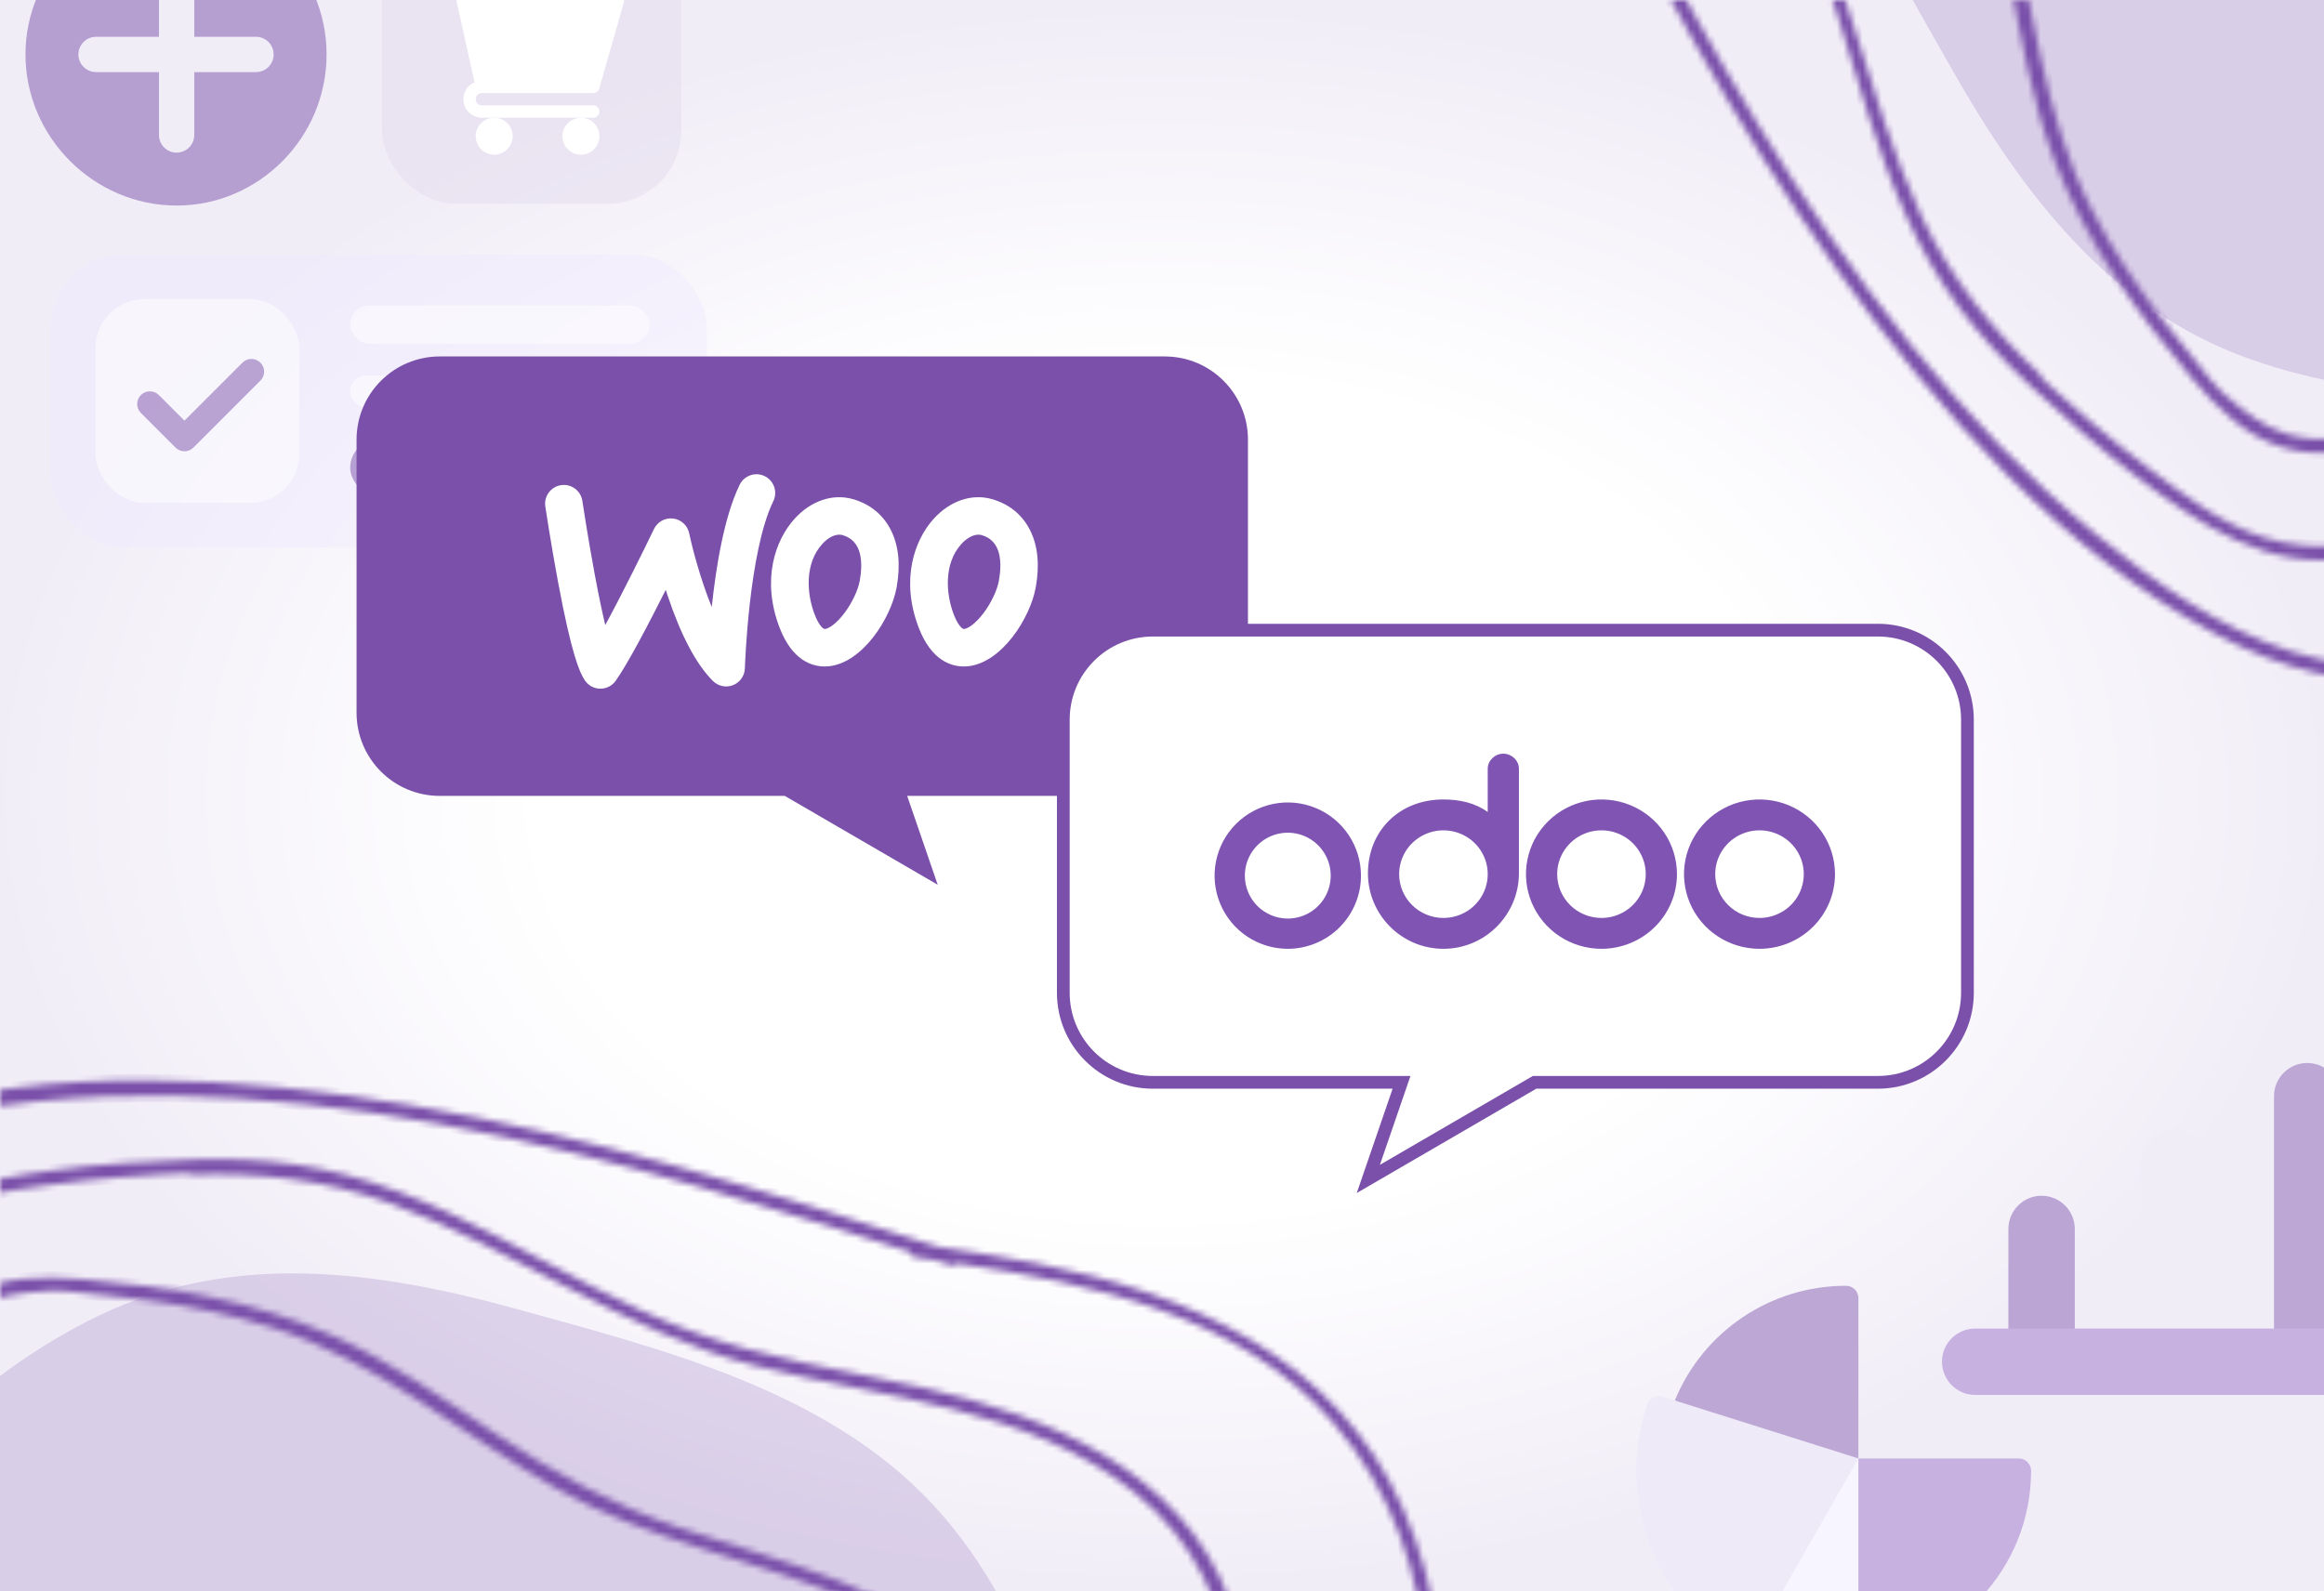 <?xml version="1.0" encoding="UTF-8"?>
<svg xmlns="http://www.w3.org/2000/svg" width="365" height="250" viewBox="0 0 365 250" fill="none">
  <rect x="0" y="0" width="365" height="250" fill="#333333" stroke="none"/>
  <g clip-path="url(#clip0_2036_46)">
    <rect width="365" height="250" fill="url(#paint0_radial_2036_46)"></rect>
    <g opacity="0.5">
      <path d="M27.739 -15C14.751 -15 4 -4.434 4 8.554C4 21.542 14.751 32.293 27.739 32.293C40.727 32.293 51.293 21.542 51.293 8.554C51.293 -4.434 40.727 -15 27.739 -15ZM40.209 11.325H30.51V21.209C30.51 22.736 29.266 23.98 27.739 23.98C26.211 23.98 24.968 22.736 24.968 21.209V11.325H15.084C13.556 11.325 12.313 10.082 12.313 8.554C12.313 7.026 13.556 5.783 15.084 5.783H24.968V-3.916C24.968 -5.444 26.211 -6.687 27.739 -6.687C29.266 -6.687 30.51 -5.444 30.51 -3.916V5.783H40.209C41.736 5.783 42.98 7.026 42.98 8.554C42.98 10.082 41.736 11.325 40.209 11.325Z" fill="#7A50AA"></path>
    </g>
    <rect opacity="0.5" x="60" y="-15" width="47" height="47" rx="11.502" fill="#E4DCEE"></rect>
    <path d="M75.683 14.621H93.175C93.609 14.621 93.989 14.334 94.106 13.918L97.979 0.363C98.062 0.071 98.005 -0.243 97.822 -0.486C97.638 -0.728 97.353 -0.871 97.048 -0.871H73.448L72.756 -3.985C72.657 -4.429 72.264 -4.744 71.81 -4.744H65.936C65.401 -4.744 64.968 -4.31 64.968 -3.775C64.968 -3.24 65.401 -2.807 65.936 -2.807H71.033L74.529 12.926C73.501 13.373 72.778 14.397 72.778 15.589C72.778 17.19 74.082 18.493 75.683 18.493H93.175C93.711 18.493 94.144 18.061 94.144 17.525C94.144 16.99 93.711 16.557 93.175 16.557H75.683C75.15 16.557 74.715 16.123 74.715 15.589C74.715 15.055 75.15 14.621 75.683 14.621Z" fill="white"></path>
    <path d="M74.715 21.398C74.715 23 76.018 24.302 77.62 24.302C79.221 24.302 80.524 23 80.524 21.398C80.524 19.796 79.221 18.493 77.62 18.493C76.018 18.493 74.715 19.796 74.715 21.398Z" fill="white"></path>
    <path d="M88.335 21.398C88.335 23 89.638 24.302 91.239 24.302C92.841 24.302 94.144 23 94.144 21.398C94.144 19.796 92.841 18.493 91.239 18.493C89.638 18.493 88.335 19.796 88.335 21.398Z" fill="white"></path>
    <rect opacity="0.5" x="8" y="40" width="103" height="46" rx="11.502" fill="#F0EAFE"></rect>
    <rect opacity="0.5" x="55" y="69" width="47" height="9" rx="4.5" fill="#7A50AA"></rect>
    <rect opacity="0.5" x="55" y="59" width="33" height="5" rx="2.5" fill="white"></rect>
    <rect opacity="0.5" x="55" y="48" width="47" height="6" rx="3" fill="white"></rect>
    <rect opacity="0.5" x="15" y="47" width="32" height="32" rx="7.668" fill="white"></rect>
    <g opacity="0.5">
      <path d="M40.902 59.795L30.381 70.315C29.602 71.094 28.338 71.094 27.558 70.315L22.128 64.884C21.348 64.105 21.348 62.841 22.128 62.061C22.907 61.282 24.171 61.282 24.95 62.061L28.97 66.081L38.079 56.973C38.858 56.193 40.122 56.194 40.901 56.973C41.681 57.752 41.681 59.015 40.902 59.795Z" fill="#7A50AA"></path>
    </g>
    <mask id="path-12-inside-1_2036_46" fill="white">
      <path d="M407.671 85.167C415.246 73.807 421.028 61.056 427.148 48.855C433.738 35.754 440.087 22.543 445.806 9.035C456.85 -17.081 465.556 -44.551 467.935 -72.925C468.974 -85.314 468.671 -98.073 464.829 -109.996C460.67 -122.893 452.036 -133.381 441.104 -141.228C429.034 -149.881 415.076 -155.114 401.109 -159.743C393.658 -162.209 386.191 -164.553 378.805 -167.275C372.021 -169.76 365.38 -172.727 358.66 -175.393C346.15 -180.346 333.357 -183.7 319.865 -181.467C306.739 -179.334 294.5 -173.314 282.688 -167.424C258.226 -155.278 233.258 -139.176 223.023 -112.548C213.753 -88.446 222.957 -64.953 236.588 -44.671C239.483 -40.358 242.531 -36.193 245.625 -32.013C258.64 -6.522 271.897 19.004 288.518 42.39C304.223 64.491 323.86 86.806 348.133 99.696C357.899 104.877 369.282 108.42 380.428 106.149C392.319 103.709 401.152 94.971 407.671 85.167ZM394.321 97.085C384.366 105.048 371.906 106.223 360.014 102.4C348.527 98.719 338.461 91.581 329.219 83.973C318.425 75.084 308.772 64.897 299.979 53.998C282.393 32.124 268.576 7.543 255.64 -17.236C253.513 -21.28 251.461 -25.322 249.365 -29.38C249.613 -29.724 249.651 -30.193 249.325 -30.637C248.703 -31.464 248.067 -32.321 247.43 -33.179C247.034 -33.927 246.668 -34.689 246.287 -35.406C246.082 -35.833 245.692 -36.021 245.328 -35.997C232.495 -53.361 219.747 -73.053 221.284 -95.359C223.298 -123.633 245.952 -144.402 269.027 -157.72C280.457 -164.328 292.531 -170.457 304.912 -175.082C318.024 -179.984 331.278 -181.539 344.928 -177.809C357.884 -174.27 369.933 -168.009 382.557 -163.598C396.205 -158.854 410.216 -154.996 423.343 -148.914C435.823 -143.159 447.812 -135.068 455.703 -123.624C463.328 -112.577 466.04 -99.099 466.198 -85.858C466.558 -59.285 459.333 -32.563 450.128 -7.855C440.733 17.395 428.558 41.465 416.264 65.366C410.476 76.695 404.46 88.958 394.321 97.085ZM425.283 8.188C432.881 -16.425 439.276 -41.436 444.388 -66.694C446.449 -76.873 448.233 -87.631 445.193 -97.802C442.427 -107.091 436.03 -114.638 428.422 -120.404C411.907 -132.926 390.098 -139.27 369.869 -142.321C348.689 -145.553 326.805 -144.697 305.971 -139.618C284.697 -134.44 262.147 -124.487 252.459 -103.448C243.46 -83.79 252.238 -62.905 262.959 -45.954C269.668 -35.33 277.294 -25.222 282.536 -13.745C287.268 -3.411 290.081 7.619 293.533 18.416C296.929 29.016 301.084 39.401 307.76 48.39C311.003 52.724 314.66 56.672 318.609 60.367C324.063 65.478 329.657 70.409 335.62 74.939C345.304 82.297 356.423 89.905 369.19 87.57C370.024 87.433 370.86 87.219 371.68 87.051C377.759 85.561 383.571 82.81 388.627 79.11C390.189 77.986 391.663 76.754 393.092 75.43C411.387 58.328 418.133 31.311 425.283 8.188ZM358.65 85.236C357.639 85.008 356.615 84.749 355.56 84.43C348.786 82.278 343.019 77.767 337.429 73.546C334.425 71.273 331.497 68.926 328.632 66.475C327.931 65.873 320.217 59.258 320.402 59.019C320.418 58.974 320.449 58.959 320.495 58.899C312.88 51.786 306.311 43.647 301.722 33.844C292.809 14.637 289.97 -6.62 279.077 -25.026C268.508 -42.914 253.425 -59.649 251.104 -81.154C248.509 -105.267 267.043 -123.122 287.783 -131.606C325.635 -147.136 371.171 -145.083 408.5 -129.153C417.847 -125.159 427.037 -119.927 434.071 -112.461C441.596 -104.441 445.048 -94.506 444.593 -83.56C444.141 -72.765 441.268 -62.01 438.944 -51.517C436.263 -39.578 433.326 -27.704 430.058 -15.896C426.932 -4.494 423.535 6.813 419.882 18.055C416.166 29.478 412.461 41.083 407.166 51.875C402.373 61.601 395.697 70.767 386.977 77.313C382.701 80.527 377.921 83.082 372.781 84.572C367.869 85.991 363.37 86.236 358.65 85.236ZM383.139 60.548C385.279 57.497 387 54.121 388.522 50.877C395.601 35.666 397.895 18.774 399.94 2.301C400.991 -6.305 401.952 -14.944 403.442 -23.498C405.05 -32.822 407.59 -41.767 410.569 -50.736C415.557 -65.769 420.699 -83.765 411.27 -98.26C401.501 -113.305 380.35 -118.277 363.76 -120.86C347.035 -123.491 328.048 -123.874 311.88 -118.145C304.466 -115.526 297.551 -111.084 293.157 -104.438C288.934 -98.062 287.399 -90.386 287.606 -82.833C288.098 -65.063 297.882 -50.063 305.48 -34.615C310.355 -24.762 313.395 -14.592 315.516 -3.831C317.47 6.035 319.12 16.047 322.762 25.44C327.682 38.122 335.623 49.28 344.396 59.589C348.256 64.114 352.662 68.528 358.49 70.271C363.233 71.709 368.445 71.385 373.004 69.386C377.226 67.548 380.474 64.303 383.139 60.548ZM349.739 62.277C349.426 62.015 349.143 61.738 348.829 61.476C347.651 60.428 346.766 59.052 345.727 57.825C343.545 55.233 341.425 52.611 339.381 49.916C335.354 44.57 331.663 38.989 328.584 33.038C320.549 17.462 319.428 0.257 314.893 -16.398C310.442 -32.719 300.577 -46.48 294.358 -62.027C288.473 -76.722 286.453 -96.271 299.122 -108.2C311.407 -119.756 331.265 -120.766 347.208 -120.236C364.134 -119.689 383.212 -116.536 397.927 -107.69C405.779 -102.979 411.641 -96 413.532 -86.892C415.269 -78.497 413.96 -69.88 411.675 -61.732C409.292 -53.087 405.929 -44.759 403.771 -36.035C401.954 -28.711 400.725 -21.257 399.708 -13.755C397.28 3.877 396.178 21.923 390.763 38.962C389.485 43.026 387.966 46.98 386.177 50.839C383.273 57.071 379.931 63.25 373.654 66.674C369.316 69.054 364.101 69.605 359.356 68.243C355.651 67.169 352.619 64.76 349.739 62.277Z"></path>
    </mask>
    <path d="M407.671 85.167C415.246 73.807 421.028 61.056 427.148 48.855C433.738 35.754 440.087 22.543 445.806 9.035C456.85 -17.081 465.556 -44.551 467.935 -72.925C468.974 -85.314 468.671 -98.073 464.829 -109.996C460.67 -122.893 452.036 -133.381 441.104 -141.228C429.034 -149.881 415.076 -155.114 401.109 -159.743C393.658 -162.209 386.191 -164.553 378.805 -167.275C372.021 -169.76 365.38 -172.727 358.66 -175.393C346.15 -180.346 333.357 -183.7 319.865 -181.467C306.739 -179.334 294.5 -173.314 282.688 -167.424C258.226 -155.278 233.258 -139.176 223.023 -112.548C213.753 -88.446 222.957 -64.953 236.588 -44.671C239.483 -40.358 242.531 -36.193 245.625 -32.013C258.64 -6.522 271.897 19.004 288.518 42.39C304.223 64.491 323.86 86.806 348.133 99.696C357.899 104.877 369.282 108.42 380.428 106.149C392.319 103.709 401.152 94.971 407.671 85.167ZM394.321 97.085C384.366 105.048 371.906 106.223 360.014 102.4C348.527 98.719 338.461 91.581 329.219 83.973C318.425 75.084 308.772 64.897 299.979 53.998C282.393 32.124 268.576 7.543 255.64 -17.236C253.513 -21.28 251.461 -25.322 249.365 -29.38C249.613 -29.724 249.651 -30.193 249.325 -30.637C248.703 -31.464 248.067 -32.321 247.43 -33.179C247.034 -33.927 246.668 -34.689 246.287 -35.406C246.082 -35.833 245.692 -36.021 245.328 -35.997C232.495 -53.361 219.747 -73.053 221.284 -95.359C223.298 -123.633 245.952 -144.402 269.027 -157.72C280.457 -164.328 292.531 -170.457 304.912 -175.082C318.024 -179.984 331.278 -181.539 344.928 -177.809C357.884 -174.27 369.933 -168.009 382.557 -163.598C396.205 -158.854 410.216 -154.996 423.343 -148.914C435.823 -143.159 447.812 -135.068 455.703 -123.624C463.328 -112.577 466.04 -99.099 466.198 -85.858C466.558 -59.285 459.333 -32.563 450.128 -7.855C440.733 17.395 428.558 41.465 416.264 65.366C410.476 76.695 404.46 88.958 394.321 97.085ZM425.283 8.188C432.881 -16.425 439.276 -41.436 444.388 -66.694C446.449 -76.873 448.233 -87.631 445.193 -97.802C442.427 -107.091 436.03 -114.638 428.422 -120.404C411.907 -132.926 390.098 -139.27 369.869 -142.321C348.689 -145.553 326.805 -144.697 305.971 -139.618C284.697 -134.44 262.147 -124.487 252.459 -103.448C243.46 -83.79 252.238 -62.905 262.959 -45.954C269.668 -35.33 277.294 -25.222 282.536 -13.745C287.268 -3.411 290.081 7.619 293.533 18.416C296.929 29.016 301.084 39.401 307.76 48.39C311.003 52.724 314.66 56.672 318.609 60.367C324.063 65.478 329.657 70.409 335.62 74.939C345.304 82.297 356.423 89.905 369.19 87.57C370.024 87.433 370.86 87.219 371.68 87.051C377.759 85.561 383.571 82.81 388.627 79.11C390.189 77.986 391.663 76.754 393.092 75.43C411.387 58.328 418.133 31.311 425.283 8.188ZM358.65 85.236C357.639 85.008 356.615 84.749 355.56 84.43C348.786 82.278 343.019 77.767 337.429 73.546C334.425 71.273 331.497 68.926 328.632 66.475C327.931 65.873 320.217 59.258 320.402 59.019C320.418 58.974 320.449 58.959 320.495 58.899C312.88 51.786 306.311 43.647 301.722 33.844C292.809 14.637 289.97 -6.62 279.077 -25.026C268.508 -42.914 253.425 -59.649 251.104 -81.154C248.509 -105.267 267.043 -123.122 287.783 -131.606C325.635 -147.136 371.171 -145.083 408.5 -129.153C417.847 -125.159 427.037 -119.927 434.071 -112.461C441.596 -104.441 445.048 -94.506 444.593 -83.56C444.141 -72.765 441.268 -62.01 438.944 -51.517C436.263 -39.578 433.326 -27.704 430.058 -15.896C426.932 -4.494 423.535 6.813 419.882 18.055C416.166 29.478 412.461 41.083 407.166 51.875C402.373 61.601 395.697 70.767 386.977 77.313C382.701 80.527 377.921 83.082 372.781 84.572C367.869 85.991 363.37 86.236 358.65 85.236ZM383.139 60.548C385.279 57.497 387 54.121 388.522 50.877C395.601 35.666 397.895 18.774 399.94 2.301C400.991 -6.305 401.952 -14.944 403.442 -23.498C405.05 -32.822 407.59 -41.767 410.569 -50.736C415.557 -65.769 420.699 -83.765 411.27 -98.26C401.501 -113.305 380.35 -118.277 363.76 -120.86C347.035 -123.491 328.048 -123.874 311.88 -118.145C304.466 -115.526 297.551 -111.084 293.157 -104.438C288.934 -98.062 287.399 -90.386 287.606 -82.833C288.098 -65.063 297.882 -50.063 305.48 -34.615C310.355 -24.762 313.395 -14.592 315.516 -3.831C317.47 6.035 319.12 16.047 322.762 25.44C327.682 38.122 335.623 49.28 344.396 59.589C348.256 64.114 352.662 68.528 358.49 70.271C363.233 71.709 368.445 71.385 373.004 69.386C377.226 67.548 380.474 64.303 383.139 60.548ZM349.739 62.277C349.426 62.015 349.143 61.738 348.829 61.476C347.651 60.428 346.766 59.052 345.727 57.825C343.545 55.233 341.425 52.611 339.381 49.916C335.354 44.57 331.663 38.989 328.584 33.038C320.549 17.462 319.428 0.257 314.893 -16.398C310.442 -32.719 300.577 -46.48 294.358 -62.027C288.473 -76.722 286.453 -96.271 299.122 -108.2C311.407 -119.756 331.265 -120.766 347.208 -120.236C364.134 -119.689 383.212 -116.536 397.927 -107.69C405.779 -102.979 411.641 -96 413.532 -86.892C415.269 -78.497 413.96 -69.88 411.675 -61.732C409.292 -53.087 405.929 -44.759 403.771 -36.035C401.954 -28.711 400.725 -21.257 399.708 -13.755C397.28 3.877 396.178 21.923 390.763 38.962C389.485 43.026 387.966 46.98 386.177 50.839C383.273 57.071 379.931 63.25 373.654 66.674C369.316 69.054 364.101 69.605 359.356 68.243C355.651 67.169 352.619 64.76 349.739 62.277Z" fill="#7A50AA" stroke="#7A50AA" stroke-width="2" mask="url(#path-12-inside-1_2036_46)"></path>
    <mask id="path-13-inside-2_2036_46" fill="white">
      <path d="M-50.077 227.611C-47.4 241 -42.472 254.105 -38.172 267.06C-33.568 280.983 -28.716 294.814 -23.208 308.41C-12.551 334.686 0.717 360.266 19.098 382.012C27.124 391.506 36.36 400.314 47.508 406.029C59.568 412.207 73.089 413.518 86.369 411.337C101.021 408.921 114.592 402.752 127.741 396.148C134.753 392.623 141.692 389.001 148.839 385.703C155.393 382.663 162.186 380.065 168.823 377.198C181.171 371.855 192.589 365.18 200.55 354.061C208.324 343.271 212.721 330.361 216.908 317.843C225.618 291.957 231.887 262.917 220.295 236.85C209.807 213.253 186.687 203.149 162.707 198.446C157.61 197.443 152.51 196.654 147.366 195.886C120.138 187.063 92.715 178.388 64.425 173.605C37.693 169.082 8.028 167.188 -18.25 175.237C-28.819 178.48 -39.373 184.023 -45.649 193.51C-52.332 203.644 -52.399 216.068 -50.077 227.611ZM-49.064 209.744C-47.655 197.074 -39.676 187.432 -28.563 181.727C-17.838 176.207 -5.673 174.136 6.242 172.981C20.16 171.634 34.189 172.011 48.113 173.5C76.015 176.533 103.167 184.144 129.836 192.519C134.199 193.874 138.508 195.281 142.86 196.669C142.928 197.087 143.233 197.445 143.777 197.529C144.801 197.674 145.858 197.83 146.914 197.987C147.723 198.235 148.521 198.516 149.298 198.753C149.744 198.91 150.153 198.767 150.393 198.493C171.745 201.697 194.685 206.607 209.371 223.466C227.939 244.883 226.606 275.588 219.707 301.322C216.297 314.077 212.093 326.948 206.609 338.973C200.803 351.711 192.532 362.183 180.242 369.196C168.578 375.856 155.631 379.948 143.585 385.757C130.58 392.052 117.945 399.232 104.362 404.212C91.468 408.969 77.27 411.724 63.597 409.212C50.394 406.793 38.946 399.179 29.472 389.928C10.428 371.393 -3.359 347.389 -14.322 323.409C-25.532 298.912 -33.943 273.282 -42.151 247.688C-46.069 235.585 -50.487 222.66 -49.064 209.744ZM-8.097 294.497C3.934 317.274 17.097 339.481 31.343 360.956C37.083 369.611 43.429 378.479 52.77 383.522C61.294 388.134 71.154 388.947 80.611 387.645C101.143 384.821 121.05 373.886 137.512 361.738C154.774 349.048 169.643 332.968 180.783 314.645C192.165 295.941 201.072 272.958 193.046 251.23C185.509 230.966 164.534 222.406 144.967 218C132.711 215.233 120.171 213.477 108.348 209.068C97.695 205.107 87.907 199.297 77.831 194.103C67.935 189.009 57.653 184.604 46.576 182.968C41.219 182.196 35.842 181.991 30.436 182.171C22.966 182.414 15.523 182.881 8.104 183.895C-3.947 185.54 -17.189 188.022 -24.565 198.701C-25.058 199.389 -25.498 200.131 -25.959 200.829C-29.204 206.181 -31.369 212.236 -32.327 218.428C-32.637 220.328 -32.808 222.24 -32.883 224.187C-33.726 249.217 -19.392 273.091 -8.097 294.497ZM-15.462 192.898C-14.586 192.345 -13.679 191.804 -12.707 191.284C-6.395 188.016 0.872 187.128 7.81 186.159C11.541 185.642 15.27 185.232 19.03 184.94C19.951 184.869 30.084 184.092 30.122 184.392C30.142 184.435 30.131 184.467 30.14 184.542C40.555 184.187 50.956 185.298 61.132 188.984C81.015 196.263 98.054 209.286 118.772 214.6C138.893 219.774 161.392 220.943 178.24 234.508C197.125 249.723 196.645 275.454 187.979 296.119C172.195 333.866 138.545 364.613 100.885 379.744C91.451 383.529 81.253 386.328 70.999 386.022C60.008 385.673 50.542 381.088 43.124 373.027C35.81 365.074 30.236 355.437 24.46 346.375C17.914 336.037 11.595 325.564 5.556 314.903C-0.296 304.63 -5.889 294.233 -11.256 283.7C-16.705 272.995 -22.291 262.17 -26.178 250.795C-29.666 240.528 -31.428 229.326 -29.89 218.531C-29.139 213.235 -27.566 208.049 -24.985 203.36C-22.515 198.884 -19.506 195.53 -15.462 192.898ZM-15.322 227.672C-14.677 231.343 -13.507 234.947 -12.289 238.317C-6.539 254.078 3.784 267.645 13.986 280.739C19.328 287.568 24.756 294.356 29.752 301.458C35.208 309.188 39.737 317.309 43.972 325.758C51.076 339.915 60.164 356.276 77.082 359.858C94.628 363.589 113.099 352.149 126.657 342.245C140.343 332.278 154.04 319.123 161.422 303.639C164.813 296.545 166.561 288.515 164.968 280.708C163.445 273.213 159.103 266.7 153.616 261.506C140.704 249.288 123.179 245.601 106.882 240.049C96.468 236.53 87.127 231.487 78.018 225.378C69.66 219.784 61.414 213.871 52.197 209.805C39.75 204.315 26.245 202.041 12.752 200.955C6.823 200.484 0.587 200.479 -4.767 203.368C-9.138 205.705 -12.594 209.619 -14.404 214.256C-16.09 218.541 -16.092 223.133 -15.322 227.672ZM7.073 202.832C7.48 202.796 7.876 202.792 8.283 202.756C9.857 202.663 11.456 203.01 13.058 203.143C16.434 203.434 19.787 203.788 23.138 204.249C29.766 205.181 36.323 206.518 42.707 208.548C59.403 213.881 72.361 225.254 87.345 233.824C102.033 242.218 118.739 244.972 134.13 251.568C148.682 257.798 163.934 270.193 163.41 287.586C162.895 304.444 149.567 319.2 137.919 330.099C125.564 341.681 109.845 352.941 93.184 357.091C84.301 359.312 75.221 358.522 67.443 353.419C60.279 348.712 55.111 341.693 50.965 334.316C46.538 326.517 43.027 318.251 38.384 310.556C34.49 304.093 30.088 297.953 25.503 291.928C14.752 277.744 2.771 264.204 -5.449 248.327C-7.419 244.55 -9.141 240.68 -10.604 236.685C-12.957 230.226 -14.964 223.493 -12.946 216.634C-11.562 211.883 -8.264 207.806 -3.945 205.414C-0.566 203.554 3.282 203.113 7.073 202.832Z"></path>
    </mask>
    <path d="M-50.077 227.611C-47.4 241 -42.472 254.105 -38.172 267.06C-33.568 280.983 -28.716 294.814 -23.208 308.41C-12.551 334.686 0.717 360.266 19.098 382.012C27.124 391.506 36.36 400.314 47.508 406.029C59.568 412.207 73.089 413.518 86.369 411.337C101.021 408.921 114.592 402.752 127.741 396.148C134.753 392.623 141.692 389.001 148.839 385.703C155.393 382.663 162.186 380.065 168.823 377.198C181.171 371.855 192.589 365.18 200.55 354.061C208.324 343.271 212.721 330.361 216.908 317.843C225.618 291.957 231.887 262.917 220.295 236.85C209.807 213.253 186.687 203.149 162.707 198.446C157.61 197.443 152.51 196.654 147.366 195.886C120.138 187.063 92.715 178.388 64.425 173.605C37.693 169.082 8.028 167.188 -18.25 175.237C-28.819 178.48 -39.373 184.023 -45.649 193.51C-52.332 203.644 -52.399 216.068 -50.077 227.611ZM-49.064 209.744C-47.655 197.074 -39.676 187.432 -28.563 181.727C-17.838 176.207 -5.673 174.136 6.242 172.981C20.16 171.634 34.189 172.011 48.113 173.5C76.015 176.533 103.167 184.144 129.836 192.519C134.199 193.874 138.508 195.281 142.86 196.669C142.928 197.087 143.233 197.445 143.777 197.529C144.801 197.674 145.858 197.83 146.914 197.987C147.723 198.235 148.521 198.516 149.298 198.753C149.744 198.91 150.153 198.767 150.393 198.493C171.745 201.697 194.685 206.607 209.371 223.466C227.939 244.883 226.606 275.588 219.707 301.322C216.297 314.077 212.093 326.948 206.609 338.973C200.803 351.711 192.532 362.183 180.242 369.196C168.578 375.856 155.631 379.948 143.585 385.757C130.58 392.052 117.945 399.232 104.362 404.212C91.468 408.969 77.27 411.724 63.597 409.212C50.394 406.793 38.946 399.179 29.472 389.928C10.428 371.393 -3.359 347.389 -14.322 323.409C-25.532 298.912 -33.943 273.282 -42.151 247.688C-46.069 235.585 -50.487 222.66 -49.064 209.744ZM-8.097 294.497C3.934 317.274 17.097 339.481 31.343 360.956C37.083 369.611 43.429 378.479 52.77 383.522C61.294 388.134 71.154 388.947 80.611 387.645C101.143 384.821 121.05 373.886 137.512 361.738C154.774 349.048 169.643 332.968 180.783 314.645C192.165 295.941 201.072 272.958 193.046 251.23C185.509 230.966 164.534 222.406 144.967 218C132.711 215.233 120.171 213.477 108.348 209.068C97.695 205.107 87.907 199.297 77.831 194.103C67.935 189.009 57.653 184.604 46.576 182.968C41.219 182.196 35.842 181.991 30.436 182.171C22.966 182.414 15.523 182.881 8.104 183.895C-3.947 185.54 -17.189 188.022 -24.565 198.701C-25.058 199.389 -25.498 200.131 -25.959 200.829C-29.204 206.181 -31.369 212.236 -32.327 218.428C-32.637 220.328 -32.808 222.24 -32.883 224.187C-33.726 249.217 -19.392 273.091 -8.097 294.497ZM-15.462 192.898C-14.586 192.345 -13.679 191.804 -12.707 191.284C-6.395 188.016 0.872 187.128 7.81 186.159C11.541 185.642 15.27 185.232 19.03 184.94C19.951 184.869 30.084 184.092 30.122 184.392C30.142 184.435 30.131 184.467 30.14 184.542C40.555 184.187 50.956 185.298 61.132 188.984C81.015 196.263 98.054 209.286 118.772 214.6C138.893 219.774 161.392 220.943 178.24 234.508C197.125 249.723 196.645 275.454 187.979 296.119C172.195 333.866 138.545 364.613 100.885 379.744C91.451 383.529 81.253 386.328 70.999 386.022C60.008 385.673 50.542 381.088 43.124 373.027C35.81 365.074 30.236 355.437 24.46 346.375C17.914 336.037 11.595 325.564 5.556 314.903C-0.296 304.63 -5.889 294.233 -11.256 283.7C-16.705 272.995 -22.291 262.17 -26.178 250.795C-29.666 240.528 -31.428 229.326 -29.89 218.531C-29.139 213.235 -27.566 208.049 -24.985 203.36C-22.515 198.884 -19.506 195.53 -15.462 192.898ZM-15.322 227.672C-14.677 231.343 -13.507 234.947 -12.289 238.317C-6.539 254.078 3.784 267.645 13.986 280.739C19.328 287.568 24.756 294.356 29.752 301.458C35.208 309.188 39.737 317.309 43.972 325.758C51.076 339.915 60.164 356.276 77.082 359.858C94.628 363.589 113.099 352.149 126.657 342.245C140.343 332.278 154.04 319.123 161.422 303.639C164.813 296.545 166.561 288.515 164.968 280.708C163.445 273.213 159.103 266.7 153.616 261.506C140.704 249.288 123.179 245.601 106.882 240.049C96.468 236.53 87.127 231.487 78.018 225.378C69.66 219.784 61.414 213.871 52.197 209.805C39.75 204.315 26.245 202.041 12.752 200.955C6.823 200.484 0.587 200.479 -4.767 203.368C-9.138 205.705 -12.594 209.619 -14.404 214.256C-16.09 218.541 -16.092 223.133 -15.322 227.672ZM7.073 202.832C7.48 202.796 7.876 202.792 8.283 202.756C9.857 202.663 11.456 203.01 13.058 203.143C16.434 203.434 19.787 203.788 23.138 204.249C29.766 205.181 36.323 206.518 42.707 208.548C59.403 213.881 72.361 225.254 87.345 233.824C102.033 242.218 118.739 244.972 134.13 251.568C148.682 257.798 163.934 270.193 163.41 287.586C162.895 304.444 149.567 319.2 137.919 330.099C125.564 341.681 109.845 352.941 93.184 357.091C84.301 359.312 75.221 358.522 67.443 353.419C60.279 348.712 55.111 341.693 50.965 334.316C46.538 326.517 43.027 318.251 38.384 310.556C34.49 304.093 30.088 297.953 25.503 291.928C14.752 277.744 2.771 264.204 -5.449 248.327C-7.419 244.55 -9.141 240.68 -10.604 236.685C-12.957 230.226 -14.964 223.493 -12.946 216.634C-11.562 211.883 -8.264 207.806 -3.945 205.414C-0.566 203.554 3.282 203.113 7.073 202.832Z" fill="#7A50AA" stroke="#7A50AA" stroke-width="2" mask="url(#path-13-inside-2_2036_46)"></path>
    <path d="M510.747 -24.248C501.048 19.826 463.17 49.329 420.502 58.456C398.868 63.1 374.601 63.9 353.486 56.454C331.414 48.688 317.723 30.514 306.547 10.859C294.892 -9.717 281.162 -32.495 282.04 -57.034C282.479 -69.524 286.63 -81.533 291.699 -92.862C297.766 -106.472 306.587 -123.646 317.803 -134.094C334.208 -149.306 357.318 -154.43 379.071 -152.668C404.217 -150.667 429.682 -141.5 452.113 -130.211C472.789 -119.803 492.107 -104.871 503.323 -84.175C513.182 -65.881 515.217 -44.424 510.747 -24.248Z" fill="#7A50AA" fill-opacity="0.2"></path>
    <path d="M-38.42 374.865C-62.727 336.841 -56.805 289.196 -33.088 252.571C-21.074 233.99 -4.481 216.264 15.714 206.599C36.813 196.483 59.345 199.653 81.146 205.649C103.937 211.957 129.752 218.355 146.483 236.328C155.004 245.47 160.561 256.897 164.987 268.492C170.321 282.406 176.227 300.787 175.684 316.105C174.841 338.462 162.123 358.426 145.495 372.563C126.299 388.928 101.811 400.452 77.967 408.332C55.987 415.592 31.769 418.694 9.204 411.99C-10.703 406.025 -27.315 392.292 -38.42 374.865Z" fill="#7A50AA" fill-opacity="0.2"></path>
    <path d="M182.937 56H69.063C61.848 56 56 61.851 56 69.07V111.969C56 119.187 61.849 125.038 69.063 125.038H123.257L147.275 139L142.478 125.038H182.937C190.152 125.038 196 119.187 196 111.969V69.07C196 61.851 190.152 56 182.937 56Z" fill="#7A50AA"></path>
    <path d="M220.121 170.038H181.063C173.295 170.038 167 163.739 167 155.969V113.07C167 105.299 173.296 99 181.063 99H294.937C302.705 99 309 105.3 309 113.07V155.969C309 163.739 302.704 170.038 294.937 170.038H241.013L217.228 183.865L214.907 185.213L215.779 182.675L220.121 170.038Z" fill="white" stroke="#7A50AA" stroke-width="2"></path>
    <path d="M94.298 108.194C94.286 108.194 94.275 108.194 94.263 108.193C93.301 108.182 92.406 107.701 91.866 106.906C91.012 105.65 89.76 102.755 87.642 91.418C86.507 85.341 85.654 79.618 85.645 79.561C85.406 77.954 86.516 76.458 88.123 76.219C89.729 75.98 91.226 77.089 91.465 78.697C91.473 78.752 92.307 84.344 93.417 90.293C94.058 93.728 94.606 96.292 95.062 98.199C97.836 93.087 101.221 86.213 102.712 83.108C103.258 81.972 104.466 81.309 105.719 81.462C106.971 81.614 107.986 82.547 108.243 83.781C108.731 86.112 109.993 90.964 111.786 95.368C112.447 89.106 113.727 81.16 116.167 76.159C116.879 74.698 118.64 74.092 120.1 74.804C121.56 75.517 122.167 77.278 121.454 78.738C117.575 86.691 116.994 104.807 116.988 104.99C116.954 106.163 116.224 107.203 115.133 107.636C114.042 108.069 112.798 107.812 111.968 106.982C109.332 104.346 106.93 99.805 104.827 93.483C104.736 93.209 104.648 92.939 104.561 92.671C101.983 97.803 98.593 104.305 96.69 106.965C96.137 107.736 95.246 108.194 94.298 108.194Z" fill="white"></path>
    <path d="M139.964 83.369C138.739 80.881 136.635 79.161 133.886 78.396C130.75 77.525 127.353 78.683 124.798 81.496C121.765 84.828 119.552 91.073 122.436 98.599C124.411 103.757 127.518 104.703 129.525 104.703C129.742 104.703 129.944 104.692 130.132 104.674C135.474 104.167 139.961 97.099 140.825 92.252C141.446 88.779 141.156 85.79 139.964 83.369ZM135.034 91.217C134.762 92.732 133.815 94.737 132.617 96.322C131.386 97.954 130.178 98.76 129.578 98.816C129.211 98.851 128.532 98.066 127.931 96.495C126.723 93.347 126.319 88.565 129.15 85.452C129.994 84.523 130.976 83.999 131.82 83.999C131.99 83.999 132.154 84.019 132.309 84.063C135.459 84.94 135.529 88.436 135.034 91.217Z" fill="white"></path>
    <path d="M161.817 83.369C161.202 82.126 160.369 81.071 159.35 80.236C158.324 79.401 157.111 78.78 155.736 78.396C152.603 77.525 149.207 78.683 146.649 81.496C143.618 84.828 141.406 91.073 144.286 98.599C146.262 103.757 149.368 104.703 151.375 104.703C151.592 104.703 151.798 104.692 151.985 104.674C157.324 104.167 161.811 97.099 162.676 92.252C163.297 88.779 163.007 85.79 161.817 83.369ZM156.885 91.217C156.615 92.732 155.666 94.737 154.47 96.322C153.236 97.954 152.029 98.76 151.428 98.816C151.065 98.851 150.382 98.066 149.781 96.495C148.577 93.347 148.173 88.565 151.001 85.452C151.848 84.523 152.829 83.999 153.67 83.999C153.84 83.999 154.004 84.019 154.162 84.063C157.313 84.94 157.38 88.436 156.885 91.217Z" fill="white"></path>
    <path d="M276.341 149.06C273.996 149.06 271.704 148.372 269.754 147.084C267.804 145.795 266.285 143.963 265.387 141.819C264.49 139.676 264.255 137.317 264.713 135.042C265.17 132.766 266.299 130.676 267.958 129.036C269.616 127.395 271.728 126.278 274.028 125.825C276.328 125.373 278.712 125.605 280.879 126.493C283.045 127.381 284.897 128.884 286.2 130.813C287.503 132.742 288.198 135.01 288.198 137.33C288.198 140.441 286.949 143.425 284.725 145.625C282.502 147.825 279.486 149.06 276.341 149.06V149.06ZM276.341 144.212C277.717 144.212 279.062 143.808 280.206 143.052C281.35 142.296 282.241 141.221 282.768 139.964C283.294 138.706 283.432 137.323 283.164 135.988C282.895 134.653 282.233 133.426 281.26 132.464C280.287 131.502 279.048 130.846 277.699 130.581C276.349 130.315 274.951 130.451 273.68 130.972C272.409 131.493 271.322 132.375 270.558 133.507C269.794 134.639 269.386 135.969 269.386 137.33C269.386 139.155 270.118 140.906 271.423 142.196C272.727 143.487 274.497 144.212 276.341 144.212ZM251.521 149.06C249.176 149.06 246.884 148.372 244.934 147.084C242.984 145.795 241.465 143.963 240.567 141.819C239.67 139.676 239.435 137.317 239.893 135.042C240.35 132.766 241.479 130.676 243.137 129.036C244.796 127.395 246.908 126.278 249.208 125.825C251.508 125.373 253.892 125.605 256.059 126.493C258.225 127.381 260.077 128.884 261.38 130.813C262.683 132.742 263.378 135.01 263.378 137.33C263.378 140.441 262.129 143.425 259.905 145.625C257.682 147.825 254.666 149.06 251.521 149.06V149.06ZM251.521 144.212C252.897 144.212 254.242 143.808 255.386 143.052C256.53 142.296 257.421 141.221 257.948 139.964C258.474 138.706 258.612 137.323 258.344 135.988C258.075 134.653 257.413 133.426 256.44 132.464C255.467 131.502 254.228 130.846 252.878 130.581C251.529 130.315 250.131 130.451 248.86 130.972C247.589 131.493 246.502 132.375 245.738 133.507C244.973 134.639 244.566 135.969 244.566 137.33C244.566 139.155 245.298 140.906 246.603 142.196C247.907 143.487 249.677 144.212 251.521 144.212ZM238.558 137.174C238.558 143.727 233.246 149.06 226.701 149.06C220.157 149.06 214.845 143.743 214.845 137.189C214.845 130.636 219.666 125.6 226.701 125.6C229.294 125.6 231.697 126.147 233.657 127.571V120.767C233.657 119.469 234.811 118.405 236.108 118.405C237.404 118.405 238.558 119.469 238.558 120.767V137.174ZM226.701 144.212C228.077 144.212 229.422 143.808 230.566 143.052C231.71 142.296 232.601 141.221 233.128 139.964C233.654 138.706 233.792 137.323 233.524 135.988C233.255 134.653 232.593 133.426 231.62 132.464C230.647 131.502 229.408 130.846 228.058 130.581C226.709 130.315 225.311 130.451 224.04 130.972C222.768 131.493 221.682 132.375 220.918 133.507C220.153 134.639 219.745 135.969 219.745 137.33C219.745 139.155 220.478 140.906 221.783 142.196C223.087 143.487 224.857 144.212 226.701 144.212V144.212Z" fill="#7F54B3"></path>
    <path d="M202.254 149.06C199.981 149.06 197.758 148.386 195.868 147.123C193.977 145.86 192.504 144.065 191.634 141.964C190.764 139.863 190.536 137.552 190.979 135.322C191.423 133.092 192.518 131.044 194.126 129.436C195.733 127.828 197.782 126.734 200.012 126.29C202.241 125.846 204.553 126.074 206.653 126.944C208.754 127.814 210.549 129.288 211.813 131.178C213.076 133.069 213.75 135.291 213.75 137.565C213.75 140.614 212.539 143.538 210.383 145.693C208.227 147.849 205.303 149.06 202.254 149.06V149.06ZM202.254 144.309C203.588 144.309 204.892 143.913 206.001 143.172C207.11 142.431 207.975 141.378 208.485 140.146C208.995 138.913 209.129 137.557 208.869 136.249C208.609 134.941 207.966 133.739 207.023 132.796C206.08 131.853 204.878 131.21 203.57 130.95C202.262 130.69 200.906 130.824 199.673 131.334C198.441 131.844 197.388 132.709 196.647 133.818C195.906 134.927 195.51 136.231 195.51 137.565C195.51 139.353 196.221 141.069 197.485 142.334C198.75 143.598 200.466 144.309 202.254 144.309V144.309Z" fill="#7F54B3"></path>
    <path d="M291.875 203.937V229.125L275.471 228.092L263.045 220.021C267.493 209.165 278.063 202 289.937 202C291.007 202 291.875 202.868 291.875 203.937Z" fill="#BCA7D5"></path>
    <path d="M319 231.062C319 246.476 307.031 259.066 291.875 260.06C291.234 260.103 290.588 260.125 289.937 260.125C285.095 260.125 280.362 258.928 276.14 256.647L280.002 240.879L291.875 229.125H317.062C318.132 229.125 319 229.993 319 231.062Z" fill="#F7F5FF"></path>
    <path d="M319 231.062C319 246.476 307.031 259.066 291.875 260.06V229.125H317.062C318.132 229.125 319 229.993 319 231.062Z" fill="#C7B1E1"></path>
    <path d="M291.875 229.125C290.563 231.42 275.874 257.11 275.148 258.381C274.58 259.291 273.382 259.563 272.477 258.996C263.073 253.106 257 242.702 257 231.063C257 227.5 257.566 223.995 258.682 220.644C259.02 219.63 260.118 219.08 261.133 219.418C261.154 219.425 291.601 229.038 291.875 229.125Z" fill="#EFEAF7"></path>
    <path d="M325.859 193.074V213.934C325.859 216.812 323.523 219.148 320.645 219.148C317.766 219.148 315.43 216.812 315.43 213.934V193.074C315.43 190.196 317.766 187.859 320.645 187.859C323.523 187.859 325.859 190.196 325.859 193.074Z" fill="#BAA5D5"></path>
    <path d="M346.719 182.645V213.934C346.719 216.812 344.382 219.148 341.504 219.148C338.625 219.148 336.289 216.812 336.289 213.934V182.645C336.289 179.766 338.625 177.43 341.504 177.43C344.382 177.43 346.719 179.766 346.719 182.645Z" fill="#F1EDF7"></path>
    <path d="M367.578 172.215V213.934C367.578 216.812 365.242 219.148 362.363 219.148C359.485 219.148 357.148 216.812 357.148 213.934V172.215C357.148 169.336 359.485 167 362.363 167C365.242 167 367.578 169.336 367.578 172.215Z" fill="#BCA7D5"></path>
    <path d="M378.703 213.934C378.703 216.812 376.367 219.148 373.488 219.148H310.215C307.336 219.148 305 216.812 305 213.934C305 211.055 307.336 208.719 310.215 208.719H373.488C376.367 208.719 378.703 211.055 378.703 213.934Z" fill="#C7B1E1"></path>
  </g>
  <defs>
    <radialGradient id="paint0_radial_2036_46" cx="0" cy="0" r="1" gradientUnits="userSpaceOnUse" gradientTransform="translate(182.5 125) rotate(90) scale(125 182.5)">
      <stop offset="0.531" stop-color="white"></stop>
      <stop offset="1" stop-color="#F1EDF7"></stop>
    </radialGradient>
    <clipPath id="clip0_2036_46">
      <rect width="365" height="250" fill="white"></rect>
    </clipPath>
  </defs>
</svg>
